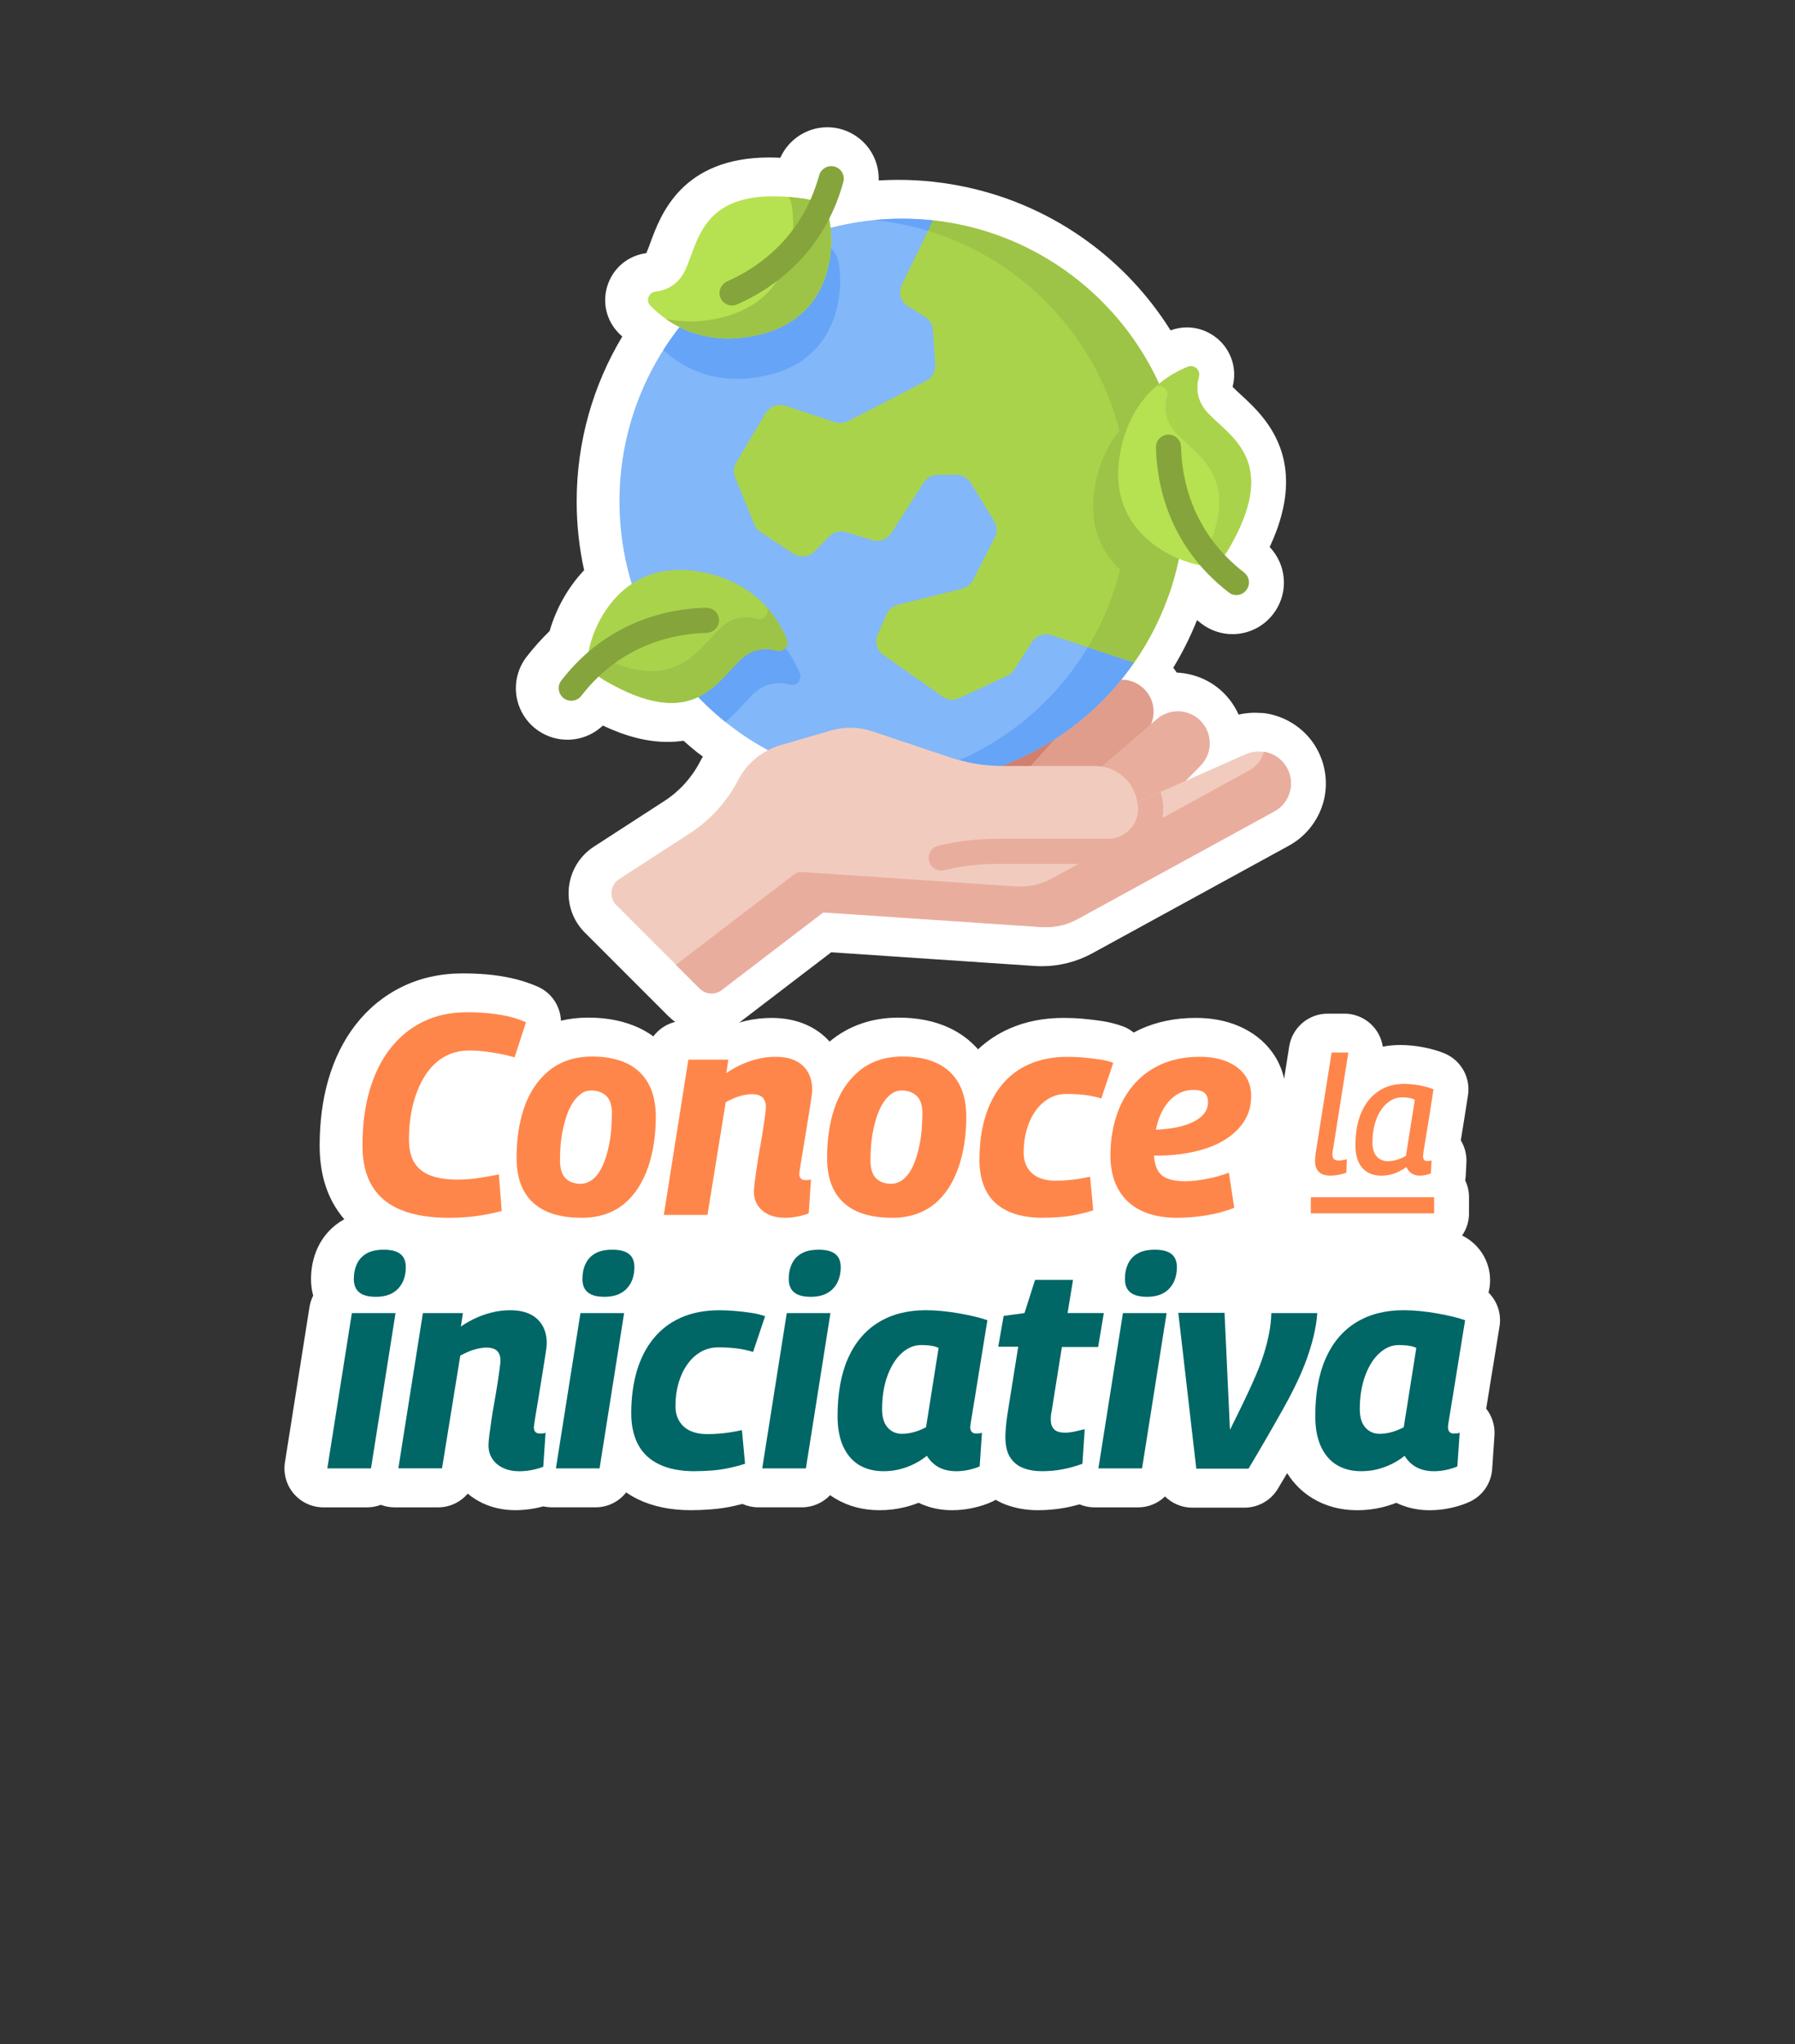 <?xml version="1.0" encoding="UTF-8"?><svg id="Capa_1" xmlns="http://www.w3.org/2000/svg" viewBox="0 0 691.9 787.78"><rect x="0" y="0" width="691.9" height="787.78" fill="#333333" stroke="none"/><defs><style>.cls-1{fill:#d17f6f;}.cls-2{fill:#fff;}.cls-3{fill:#aad34c;}.cls-4{fill:#e19d8c;}.cls-5{fill:#66a4f7;}.cls-6{fill:#b6e251;}.cls-7{fill:#9dc447;}.cls-8{fill:#f1ccbe;}.cls-9{fill:#82b7f9;}.cls-10{fill:#e9ad9e;}.cls-11{fill:#ff864a;}.cls-12{fill:#86a43c;}.cls-13{fill:#066;}</style></defs><path class="cls-2" d="m575.2,528.48c.77-4.74,1.71-10.52,2.81-17.35.79-4.91-.9-9.72-4.25-13.04.38-1.52.61-3.09.61-4.73,0-7.59-4.4-14.13-10.79-17.26,1.68-2.42,2.67-5.36,2.67-8.54v-6.22c0-2.33-.55-4.53-1.49-6.49.12-.63.2-1.28.23-1.93l.25-4.93c.16-3.04-.62-6.01-2.16-8.56.3-1.85.67-4.13,1.11-6.82.47-2.91,1.02-6.43,1.66-10.55,1.06-6.86-2.72-13.54-9.14-16.17-1.24-.51-2.57-.96-3.97-1.36-1.3-.37-2.68-.7-4.12-.97-1.42-.27-2.9-.49-4.4-.64-1.55-.15-3.07-.23-4.52-.23-2.31,0-4.54.22-6.69.64-.42-2.73-1.58-5.32-3.41-7.46-2.85-3.34-7.02-5.26-11.4-5.26h-6.45c-7.38,0-13.66,5.37-14.82,12.66l-1.96,12.38c-.83-3.67-2.35-7.08-4.51-10.08-3.24-4.49-7.69-7.95-13.23-10.28-4.81-2.02-10.29-3.04-16.31-3.04-7.76,0-14.86,1.43-21.1,4.25-.96.44-1.89.91-2.81,1.4-1.26-1.02-2.69-1.86-4.3-2.44-2.55-.93-5.35-1.62-8.32-2.06-2.27-.33-4.59-.61-6.91-.82-2.5-.22-5.01-.33-7.49-.33-7.64,0-14.63,1.37-20.78,4.07-4.58,2.01-8.67,4.71-12.22,8.03-2.99-3.4-6.63-6.15-10.9-8.18-5.64-2.68-12.26-4.03-19.69-4.03-5.08,0-9.86.75-14.21,2.24-4.5,1.54-8.59,3.82-12.15,6.78-.09.07-.17.16-.26.23-.54-.61-1.09-1.17-1.62-1.66-3.63-3.41-10.17-7.47-20.72-7.47-3.29,0-6.58.36-9.77,1.08-.94.21-1.87.46-2.8.73.3-.2.6-.4.88-.62l34.65-26.49,78.5,5.28c.89.06,1.8.09,2.7.09h0c6.76,0,13.47-1.72,19.41-4.96l75.84-41.51c.84-.46,1.65-.96,2.42-1.5,3.46-2.39,6.31-5.56,8.34-9.21.03-.05.05-.09.08-.14.17-.32.34-.64.5-.96.05-.1.11-.2.16-.3.13-.28.26-.56.38-.84.07-.15.14-.31.21-.46.1-.24.19-.49.29-.73.08-.2.16-.4.23-.6.08-.21.14-.43.21-.64.08-.24.16-.48.24-.72.06-.19.11-.39.16-.58.07-.24.14-.48.2-.72,0-.03.01-.06.02-.08,0-.02.01-.04.02-.06.04-.17.07-.33.11-.5.06-.28.13-.56.18-.85.04-.19.06-.38.09-.57.05-.28.1-.56.13-.84.03-.2.04-.39.07-.59.03-.27.06-.55.09-.82.02-.2.02-.41.04-.61.02-.27.03-.54.04-.8,0-.21,0-.41,0-.62,0-.27,0-.53,0-.8,0-.2-.02-.41-.03-.61-.01-.27-.02-.53-.04-.8-.01-.2-.04-.4-.06-.59-.03-.27-.05-.54-.08-.81-.02-.19-.05-.37-.08-.56-.04-.28-.08-.56-.13-.84-.03-.17-.07-.34-.1-.52-.06-.29-.12-.58-.18-.87-.04-.16-.08-.31-.12-.47-.08-.3-.15-.6-.24-.9-.04-.15-.09-.29-.13-.43-.09-.31-.19-.62-.29-.92-.05-.14-.1-.27-.15-.4-.11-.31-.23-.62-.35-.93-.05-.13-.11-.25-.16-.38-.13-.31-.26-.62-.4-.92-.06-.13-.13-.26-.19-.38-.14-.3-.29-.59-.44-.89-.07-.14-.15-.28-.23-.41-.15-.27-.3-.55-.46-.82-.1-.16-.2-.32-.3-.49-.11-.18-.22-.37-.34-.55-.03-.05-.07-.09-.1-.14-.03-.05-.07-.11-.1-.16-.21-.3-.42-.6-.64-.89-.06-.08-.11-.16-.17-.24-.31-.41-.63-.8-.96-1.19-.12-.15-.25-.29-.38-.43-.22-.25-.44-.49-.67-.73-.14-.15-.29-.3-.43-.44-.23-.24-.47-.47-.72-.69-.13-.12-.26-.24-.39-.36-.32-.29-.66-.57-.99-.85-.05-.04-.1-.08-.15-.12-3.68-2.94-8.09-4.93-12.81-5.69-.8-.13-1.59-.19-2.38-.19,0,0,0,0-.01,0-.65-.04-1.3-.07-1.95-.07-2.14,0-4.23.25-6.28.72-1.74-3.9-4.38-7.39-7.76-10.13-4.56-3.69-10.23-5.8-16.08-6.05-.42-.64-.87-1.27-1.35-1.87,3.57-5.89,6.64-12.02,9.16-18.36.55.44,1.09.89,1.66,1.33,3.42,2.63,7.68,4.08,12,4.08,6.56,0,12.68-3.24,16.36-8.67.03-.04.16-.24.16-.24,5.21-7.77,4.14-18.05-2.17-24.65,1.07-2.3,1.99-4.52,2.77-6.66.09-.24.17-.48.25-.72.1-.29.21-.59.31-.88,7.93-23.59-1.56-37.56-9.74-45.95-.04-.04-.08-.08-.12-.12-.04-.04-.09-.09-.13-.13-1.59-1.62-3.13-3.03-4.46-4.25-1.22-1.12-2.37-2.17-3.19-3.03,1.46-5.46.35-11.16-3.07-15.67-1.45-1.92-3.27-3.5-5.3-4.7-.07-.04-.14-.09-.2-.12-.06-.04-.13-.07-.2-.11-2.68-1.49-5.72-2.31-8.83-2.31-2.16,0-4.28.4-6.3,1.15-4.23-6.75-9.1-13.07-14.53-18.87-5.05-5.39-10.58-10.34-16.54-14.76-1.49-1.11-3-2.18-4.54-3.22-1.54-1.04-3.11-2.05-4.7-3.02-.79-.49-1.6-.96-2.4-1.43-14.45-8.39-30.82-13.95-48.4-15.92-.09-.01-.17-.03-.26-.04-4.52-.49-9.1-.74-13.63-.74-2.51,0-5.02.08-7.51.23.13-3.84-.85-7.68-2.88-11-2.85-4.65-7.54-7.96-12.91-9.09-1.32-.27-2.68-.41-4.03-.41-7.88,0-14.94,4.71-18.1,11.76-1.43-.07-2.84-.12-4.19-.12-33.84,0-41.96,22.14-45.86,32.77-.57,1.55-1.11,3.02-1.59,4.1-6.85.89-12.52,5.47-14.82,12.02-2.33,6.63-.71,13.86,4.22,18.85.43.44.88.85,1.32,1.27-11.15,18.59-17.57,40.32-17.57,63.53,0,9.1,1,17.97,2.87,26.52-6.38,6.72-10.86,15-13.3,23.44-3.05,2.95-6.03,6.24-8.89,9.94-3.32,4.3-4.73,9.85-3.87,15.22.87,5.39,3.96,10.24,8.47,13.29,3.29,2.23,7.14,3.42,11.12,3.42,5.17,0,10.01-1.96,13.68-5.46,9,4.24,17.22,6.31,24.92,6.31,2.17,0,4.23-.17,6.18-.46,1.72,1.55,3.48,3.05,5.28,4.49.35.28.7.54,1.07.78.37.29.74.57,1.11.85-.4.68-.8,1.37-1.16,2.07-3.16,6.09-7.88,11.28-13.64,15.01l-27.16,17.59c-5.47,3.54-8.99,9.28-9.68,15.75-.68,6.48,1.57,12.83,6.17,17.42l22.97,22.97s0,0,0,0l7.73,7.73,1.46,1.46c.23.23.48.44.73.66.28.26.56.53.85.77.12.1.25.18.36.27.23.18.48.35.72.52-3.4.83-6.37,2.83-8.43,5.58-1.67-1.2-3.46-2.28-5.39-3.19-5.64-2.68-12.26-4.03-19.69-4.03-3.69,0-7.22.4-10.54,1.19-.23-5.59-3.58-10.77-8.97-13.13-3.25-1.42-6.66-2.52-10.14-3.28-3.14-.68-6.36-1.17-9.55-1.44-2.97-.25-6.07-.38-9.2-.38-8.51,0-16.37,1.73-23.36,5.15-7,3.42-13.02,8.33-17.9,14.6-4.64,5.96-8.19,13.09-10.54,21.2-2.22,7.64-3.35,16.19-3.35,25.42s2.03,17.11,6.02,23.6c1.05,1.7,2.21,3.29,3.49,4.77-.09.05-.18.09-.27.14-4.38,2.48-7.82,6.18-9.94,10.71-1.74,3.72-2.63,7.84-2.63,12.25,0,2.21.29,4.33.84,6.32-.69,1.36-1.18,2.85-1.43,4.42l-9.46,59.84c-.69,4.33.56,8.75,3.41,12.08,2.85,3.34,7.02,5.26,11.4,5.26h16.83c1.86,0,3.65-.34,5.31-.97,1.66.62,3.44.97,5.25.97h16.83c4.54,0,8.66-2.03,11.43-5.29,1.72,1.46,3.65,2.7,5.8,3.7,3.8,1.78,8.03,2.68,12.58,2.68,2.47,0,5.07-.26,7.72-.76,1.07-.21,2.08-.45,3.05-.71,1.08.24,2.19.37,3.31.37h16.83c4.74,0,9.02-2.22,11.78-5.74,1.47,1.01,3.04,1.91,4.71,2.72,5.69,2.73,12.5,4.12,20.24,4.12,2.49,0,5.13-.11,7.85-.32,2.99-.24,5.93-.67,8.74-1.29,1.12-.25,2.21-.51,3.28-.79,1.9.84,3.97,1.3,6.09,1.3h16.83c4.25,0,8.13-1.79,10.88-4.69.65.46,1.31.9,2,1.31,4.98,2.98,10.72,4.49,17.04,4.49,3.32,0,6.57-.39,9.67-1.15,1.83-.45,3.64-1.02,5.4-1.71,1.24.61,2.54,1.12,3.89,1.54,2.85.88,5.87,1.32,8.97,1.32,2.77,0,5.55-.3,8.26-.91,2.75-.61,5.11-1.39,7.21-2.37.47-.22.92-.47,1.35-.73,1.21.7,2.48,1.32,3.81,1.82,3.82,1.45,8.02,2.19,12.47,2.19,3.63,0,7.21-.33,10.64-.97,1.79-.34,3.6-.77,5.42-1.28,1.8.74,3.74,1.16,5.73,1.16h16.83c4.01,0,7.68-1.59,10.4-4.2,2.72,2.67,6.43,4.31,10.5,4.31h20.13c5.27,0,10.15-2.76,12.86-7.28,1.23-2.05,2.42-4.05,3.58-6.02,2.58,4.09,5.91,7.38,9.97,9.8,4.98,2.98,10.72,4.49,17.04,4.49,3.32,0,6.57-.39,9.67-1.15,1.83-.45,3.64-1.02,5.4-1.71,1.24.61,2.54,1.12,3.89,1.54,2.85.88,5.87,1.32,8.97,1.32,2.77,0,5.55-.3,8.26-.91,2.75-.61,5.11-1.39,7.21-2.37,4.95-2.31,8.25-7.13,8.62-12.58l.88-12.98c.25-3.75-.91-7.41-3.18-10.3.14-.86.29-1.78.45-2.78.47-2.99,1.09-6.84,1.86-11.54Z"/><path class="cls-4" d="m380.5,306.29c9.26,4.45,18.52,8.9,27.79,13.33l33.24-37.15c4.85-5.43,3.98-13.85-1.88-18.16-4.8-3.53-11.45-3.12-15.78.98l-43.37,41Zm0,0"/><path class="cls-1" d="m354.3,298.81c9.26,4.45,18.52,8.9,27.79,13.33l33.24-37.15c4.86-5.42,3.98-13.84-1.88-18.16-4.8-3.53-11.45-3.12-15.78.98l-43.37,41Zm0,0"/><path class="cls-10" d="m400.7,316.02c9.04,4.88,18.08,9.75,27.14,14.61l34.94-35.56c5.1-5.19,4.62-13.65-1.03-18.23-4.63-3.76-11.29-3.65-15.81.24l-45.24,38.93Zm0,0"/><path class="cls-9" d="m437.16,255.34h0c-19.67,28.27-52.4,46.77-89.45,46.77-60.15,0-108.92-48.76-108.92-108.92s48.77-108.91,108.92-108.91c4.05,0,8.05.22,11.99.65l69.98,68.67,7.48,101.74Zm0,0"/><path class="cls-5" d="m367.26,92.35c-9.53-3.9-19.73-6.49-30.38-7.54,3.56-.36,7.18-.54,10.84-.54,4.06,0,8.07.22,12.01.65,0,0-.02,0-.02,0l7.55,7.42Zm0,0"/><path class="cls-5" d="m437.16,255.34h0c-19.68,28.27-52.4,46.77-89.45,46.77-3.66,0-7.27-.18-10.84-.53,49.75-4.92,89.64-43.3,96.89-92.32l3.39,46.09Zm0,0"/><path class="cls-3" d="m456.62,193.19c0,23.1-7.19,44.53-19.47,62.16l-31.86-10.61c-2.8-.93-5.87.15-7.47,2.63l-6.84,10.64c-.66,1.03-1.6,1.84-2.7,2.36l-18.51,8.63c-2.1.98-4.55.76-6.44-.57l-22.81-16.04c-2.51-1.76-3.43-5.05-2.2-7.87l3.4-7.78c.8-1.83,2.41-3.19,4.34-3.67l24.82-6.23c1.8-.45,3.32-1.66,4.17-3.32l8.39-16.38c1.03-2,.93-4.39-.24-6.31l-9.03-14.77c-1.17-1.92-3.26-3.09-5.51-3.09h-7.16c-2.2,0-4.24,1.12-5.43,2.97l-12.51,19.49c-1.56,2.43-4.54,3.53-7.3,2.69l-10.12-3.06c-2.3-.7-4.8-.06-6.48,1.65l-5.69,5.8c-2.17,2.21-5.59,2.57-8.17.86l-12.62-8.35c-1.08-.72-1.92-1.74-2.41-2.94l-7.4-18.12c-.77-1.88-.61-4.01.43-5.75l11.35-19.02c1.55-2.6,4.69-3.77,7.56-2.82l19.18,6.32c1.64.54,3.44.4,4.98-.39l30.16-15.54c2.29-1.18,3.66-3.61,3.48-6.17l-.91-13.42c-.14-2.07-1.27-3.95-3.03-5.04l-6.56-4.08c-2.81-1.74-3.84-5.33-2.4-8.31l12.07-24.8c54.51,5.97,96.92,52.16,96.92,108.26h0Zm0,0"/><path class="cls-7" d="m456.62,193.19c0,23.1-7.19,44.53-19.47,62.16l-17.82-5.94c9.91-16.41,15.61-35.65,15.61-56.22,0-49.13-32.52-90.66-77.21-104.23l1.96-4.04c54.51,5.97,96.92,52.16,96.92,108.26h0Zm0,0"/><path class="cls-7" d="m456.63,193.19c0,12.82-2.22,25.11-6.28,36.54-11.22-2.94-32.4-14.22-28.58-40.64,3.24-22.39,17.47-31.61,26.34-35.24.37-.15.74-.23,1.09-.24,4.8,12.27,7.42,25.62,7.42,39.59h0Zm0,0"/><path class="cls-5" d="m304.48,263.84c-3.89-1.1-9.12-1.13-14.07,3.54-3.26,3.07-6.51,7.37-10.78,10.82-13.29-10.65-24.03-24.36-31.15-40.05,6.12-4.12,14.18-6.49,24.59-4.98,22.39,3.24,31.62,17.47,35.24,26.35,1.01,2.47-1.27,5.05-3.84,4.32h0Zm0,0"/><path class="cls-5" d="m296.75,144.36c-20.37,5.13-33.85-2.82-41.06-9.45,12.44-19.61,30.99-34.97,52.95-43.41,1.65.2,3.34.43,5.09.68.9.13,1.78.36,2.62.7,3.66,1.46,6.32,4.72,6.96,8.62,1.83,11.06.07,36.15-26.55,42.87h0Zm0,0"/><path class="cls-8" d="m495.58,295.06c-3.36-5.08-10.01-6.81-15.58-4.35l-41.61,18.45c-1.19-7.91-8.01-13.97-16.25-13.97h-35.44c-6.98,0-13.91-1.13-20.53-3.35l-29.91-10.01c-5.17-1.73-10.75-1.84-15.99-.32l-19.42,5.65c-7.02,2.05-12.9,6.87-16.28,13.36-4.37,8.41-10.85,15.54-18.8,20.69l-27.16,17.59c-3.45,2.23-3.96,7.08-1.05,9.98l32.15,32.16c2.29,2.29,5.92,2.53,8.48.56l39.13-29.91,84.13,5.66c4.83.32,9.66-.74,13.91-3.07l75.84-41.51c6.34-3.47,8.35-11.61,4.37-17.62h0Zm0,0"/><path class="cls-10" d="m491.21,312.67l-75.85,41.51c-4.25,2.33-9.08,3.39-13.91,3.07l-84.13-5.66-39.13,29.92c-2.57,1.97-6.2,1.72-8.48-.56l-9.18-9.18,45.54-34.81c.87-.67,1.96-1,3.06-.92l82.42,5.54c4.83.33,9.66-.74,13.91-3.06l75.85-41.51c2.99-1.64,5.02-4.32,5.91-7.32,3.27.52,6.3,2.35,8.28,5.25,4.09,6.02,2.1,14.26-4.28,17.74h0Zm0,0"/><path class="cls-10" d="m448.38,311.62c0,11.73-9.55,21.28-21.28,21.28h-42.7c-6.89,0-13.79.81-20.49,2.43-2.6.62-5.22-.98-5.84-3.58-.62-2.6.98-5.22,3.58-5.84,7.44-1.79,15.1-2.69,22.75-2.69h42.7c6.39,0,11.59-5.2,11.59-11.59,0-.85-.09-1.68-.27-2.48l8.95-3.97c.66,2.03,1.01,4.2,1.01,6.45h0Zm0,0"/><path class="cls-3" d="m230.32,260.2c-2.83-2.75-4.04-6.78-3.15-10.62,2.52-10.92,13.69-33.46,40.87-29.52,22.39,3.24,31.62,17.47,35.24,26.35,1.01,2.47-1.27,5.05-3.84,4.32-3.89-1.1-9.12-1.13-14.07,3.54-9.41,8.86-18.62,27.88-52.89,7.58-.78-.46-1.51-1.01-2.16-1.64h0Zm0,0"/><path class="cls-7" d="m299.45,250.73c-3.89-1.1-9.12-1.13-14.07,3.53-9.4,8.87-18.61,27.88-52.89,7.58-.78-.46-1.51-1.01-2.16-1.64-2.53-2.46-3.76-5.93-3.36-9.4,32.52,18.26,41.54-.14,50.75-8.82,4.95-4.66,10.19-4.64,14.08-3.53,2.56.72,4.84-1.85,3.83-4.32,0-.03-.03-.07-.04-.09,3.83,4.27,6.23,8.76,7.7,12.37,1.01,2.47-1.27,5.05-3.84,4.32h0Zm0,0"/><path class="cls-12" d="m217.49,269.19c-2.3-1.55-2.84-4.74-1.14-6.93,18.27-23.68,42.58-27.79,55.88-28.06.03,0,.07,0,.1,0,2.7,0,4.9,2.22,4.84,4.96-.06,2.61-2.29,4.67-4.9,4.73-11.53.27-32.42,3.88-48.2,24.24-1.57,2.03-4.44,2.52-6.57,1.07h0Zm0,0"/><path class="cls-6" d="m312.94,77.31c3.66,1.46,6.31,4.73,6.96,8.62,1.82,11.06.08,36.15-26.56,42.86-21.93,5.53-35.88-4.12-42.62-10.95-1.87-1.9-.75-5.15,1.9-5.46,4.01-.46,8.86-2.43,11.67-8.63,5.32-11.77,6.6-32.87,46.03-27.15.9.13,1.78.36,2.62.7h0Zm0,0"/><path class="cls-7" d="m293.34,128.79c-16.82,4.25-28.96-.44-36.73-5.94,6.17,1.39,13.5,1.54,22.05-.61,26.63-6.71,28.38-31.8,26.55-42.86-.21-1.23-.61-2.41-1.19-3.48,1.98.16,4.07.39,6.29.72.9.14,1.77.36,2.62.7,3.66,1.47,6.31,4.73,6.95,8.62,1.83,11.06.08,36.15-26.55,42.86h0Zm0,0"/><path class="cls-12" d="m321.38,64.11c2.72.57,4.43,3.3,3.7,5.98-7.88,28.85-28.79,41.91-40.98,47.22-.63.28-1.29.41-1.93.41-1.96,0-3.81-1.19-4.54-3.17-.9-2.42.38-5.13,2.75-6.17,10.56-4.63,28.51-15.93,35.35-40.76.68-2.48,3.15-4.02,5.66-3.5h0Zm0,0"/><path class="cls-6" d="m471.59,214.32c-2.75,2.83-6.78,4.04-10.62,3.15-10.92-2.53-33.46-13.69-29.52-40.88,3.24-22.39,17.47-31.62,26.35-35.24,2.47-1.01,5.05,1.27,4.32,3.84-1.1,3.89-1.12,9.12,3.54,14.07,8.86,9.41,27.88,18.62,7.57,52.9-.46.78-1.01,1.51-1.64,2.16h0Zm0,0"/><path class="cls-3" d="m462.12,145.2c-1.1,3.89-1.13,9.12,3.53,14.07,8.86,9.4,27.88,18.61,7.58,52.89-.46.78-1.01,1.51-1.64,2.16-2.46,2.53-5.93,3.76-9.4,3.36,18.26-32.52-.14-41.54-8.82-50.75-4.66-4.95-4.64-10.18-3.53-14.07.72-2.56-1.86-4.84-4.32-3.84-.03.01-.07.03-.09.04,4.27-3.83,8.76-6.23,12.37-7.7,2.47-1.01,5.05,1.27,4.33,3.84h0Zm0,0"/><path class="cls-12" d="m480.52,227.23c-1.53,2.25-4.64,2.78-6.8,1.13-23.75-18.28-27.87-42.63-28.14-55.94-.06-2.68,2.07-4.88,4.74-4.94,2.67-.07,4.88,2.07,4.94,4.74.23,11.51,3.79,32.55,24.3,48.41,2,1.54,2.48,4.36,1.06,6.45l-.1.16Zm0,0"/><path class="cls-13" d="m126.17,565.84l9.46-59.84h16.83l-9.46,59.84h-16.83Zm21.78-84.26c2.86,0,4.99.55,6.38,1.65,1.39,1.1,2.09,2.79,2.09,5.06s-.46,4.38-1.38,6.1c-.92,1.72-2.22,3.04-3.91,3.96-1.69.92-3.78,1.38-6.27,1.38-2.86,0-4.99-.57-6.38-1.71-1.39-1.14-2.09-2.84-2.09-5.11s.4-4.16,1.21-5.89c.81-1.72,2.05-3.06,3.74-4.01,1.69-.95,3.89-1.43,6.6-1.43Z"/><path class="cls-13" d="m163.02,506h15.4l-.77,5.17c2.05-1.39,4.12-2.55,6.21-3.46,2.09-.92,4.2-1.61,6.32-2.09,2.13-.48,4.29-.72,6.49-.72,4.55,0,8.03,1.14,10.45,3.41,2.42,2.27,3.63,5.39,3.63,9.35,0,.66-.13,1.85-.39,3.57-.26,1.72-.57,3.72-.94,6-.37,2.27-.75,4.64-1.15,7.1-.4,2.46-.79,4.8-1.16,7.04-.37,2.24-.68,4.14-.94,5.72-.26,1.58-.39,2.58-.39,3.02,0,.73.2,1.3.61,1.71.4.4.97.61,1.7.61.37,0,.75-.02,1.16-.05.4-.04.75-.13,1.04-.28l-.88,13.09c-1.17.51-2.62.94-4.34,1.27-1.72.33-3.35.49-4.9.49-2.35,0-4.42-.42-6.21-1.26-1.8-.84-3.19-2.02-4.18-3.52-.99-1.5-1.49-3.25-1.49-5.23,0-.88.11-2.18.33-3.91.22-1.72.49-3.7.82-5.94.33-2.24.71-4.57,1.16-6.99.44-2.42.82-4.71,1.16-6.88.33-2.16.6-4.05.82-5.67.22-1.61.33-2.71.33-3.3,0-1.54-.42-2.75-1.26-3.63-.84-.88-2.22-1.32-4.12-1.32-1.03,0-2.13.13-3.3.39-1.17.26-2.33.62-3.46,1.1-1.14.48-2.26,1.01-3.35,1.59l-7.04,43.45h-16.83l9.46-59.84Z"/><path class="cls-13" d="m214.28,565.84l9.46-59.84h16.83l-9.46,59.84h-16.83Zm21.78-84.26c2.86,0,4.99.55,6.38,1.65,1.39,1.1,2.09,2.79,2.09,5.06s-.46,4.38-1.38,6.1c-.92,1.72-2.22,3.04-3.91,3.96-1.69.92-3.78,1.38-6.27,1.38-2.86,0-4.99-.57-6.38-1.71-1.39-1.14-2.09-2.84-2.09-5.11s.4-4.16,1.21-5.89c.81-1.72,2.05-3.06,3.74-4.01,1.69-.95,3.89-1.43,6.6-1.43Z"/><path class="cls-13" d="m267.85,566.94c-5.5,0-10.08-.88-13.75-2.64-3.67-1.76-6.38-4.31-8.14-7.64s-2.64-7.35-2.64-12.05c0-5.94.71-11.35,2.14-16.22,1.43-4.88,3.58-9.08,6.44-12.59,2.86-3.52,6.42-6.21,10.67-8.08,4.25-1.87,9.17-2.81,14.74-2.81,2.05,0,4.11.09,6.16.28,2.05.18,4.07.42,6.05.71,1.98.29,3.78.73,5.39,1.32l-4.62,13.75c-2.42-.73-4.71-1.21-6.88-1.43-2.16-.22-4.34-.33-6.55-.33-2.49,0-4.75.59-6.77,1.76-2.02,1.17-3.76,2.8-5.22,4.89-1.47,2.09-2.58,4.49-3.35,7.21-.77,2.71-1.16,5.61-1.16,8.69,0,2.27.49,4.23,1.48,5.88s2.4,2.9,4.23,3.74c1.83.84,4,1.26,6.49,1.26,1.54,0,3.03-.05,4.46-.17,1.43-.11,2.88-.27,4.34-.5,1.47-.22,3.01-.51,4.62-.88l1.21,12.98c-1.83.59-3.83,1.12-5.99,1.59-2.16.48-4.4.81-6.71.99-2.31.18-4.53.27-6.66.27Z"/><path class="cls-13" d="m293.81,565.84l9.46-59.84h16.83l-9.46,59.84h-16.83Zm21.78-84.26c2.86,0,4.99.55,6.38,1.65,1.39,1.1,2.09,2.79,2.09,5.06s-.46,4.38-1.38,6.1c-.92,1.72-2.22,3.04-3.91,3.96-1.69.92-3.78,1.38-6.27,1.38-2.86,0-4.99-.57-6.38-1.71-1.39-1.14-2.09-2.84-2.09-5.11s.4-4.16,1.21-5.89c.81-1.72,2.05-3.06,3.74-4.01,1.69-.95,3.89-1.43,6.6-1.43Z"/><path class="cls-13" d="m368.5,566.94c-1.61,0-3.14-.22-4.56-.66-1.43-.44-2.71-1.12-3.85-2.04-1.14-.92-2.07-2-2.81-3.25-1.54,1.25-3.21,2.31-5.01,3.19-1.8.88-3.67,1.56-5.61,2.04-1.94.48-3.98.71-6.1.71-3.59,0-6.71-.79-9.35-2.36s-4.69-3.94-6.16-7.1c-1.47-3.15-2.2-7.08-2.2-11.77,0-8.87,1.36-16.33,4.07-22.38,2.71-6.05,6.62-10.63,11.71-13.75,5.1-3.12,11.17-4.68,18.21-4.68,2.05,0,4.18.11,6.38.33,2.2.22,4.34.51,6.43.88,2.09.37,4.07.77,5.94,1.21,1.87.44,3.54.92,5.01,1.43-1.1,6.82-2.04,12.59-2.81,17.33-.77,4.73-1.39,8.6-1.87,11.6-.48,3.01-.86,5.35-1.16,7.04-.29,1.69-.49,2.92-.6,3.69-.11.77-.17,1.23-.17,1.38,0,.88.18,1.54.55,1.98.37.44.95.66,1.76.66.29,0,.64-.02,1.04-.05.4-.04.79-.13,1.16-.28l-.88,12.98c-1.1.51-2.47.95-4.12,1.32-1.65.37-3.32.55-5.01.55Zm-11.55-16.94l4.84-30.58c-.95-.44-2-.73-3.14-.88-1.14-.15-2.33-.22-3.57-.22-2.79,0-5.34,1.08-7.65,3.24-2.31,2.16-4.12,5.12-5.45,8.86-1.32,3.74-1.98,7.92-1.98,12.54,0,3.15.72,5.54,2.15,7.15,1.43,1.61,3.28,2.42,5.56,2.42,1.03,0,2.09-.11,3.19-.33,1.1-.22,2.18-.53,3.24-.94,1.06-.4,2-.83,2.81-1.26Z"/><path class="cls-13" d="m418.11,550.77l-.88,13.31c-2.64.95-5.22,1.67-7.76,2.14-2.53.48-5.15.71-7.86.71s-5.02-.4-7.15-1.21c-2.13-.81-3.81-2.16-5.06-4.07-1.25-1.91-1.87-4.55-1.87-7.92,0-1.1.07-2.44.22-4.02.15-1.58.33-3.1.55-4.56l4.18-26.18h-7.7l2.09-11.88,8.03-1.1,4.07-12.76h14.63l-2.09,12.76h13.97l-2.2,13.09h-13.97l-3.96,24.86c-.15.59-.24,1.12-.27,1.59-.04.48-.06.97-.06,1.49,0,1.61.42,2.86,1.27,3.74.84.88,2.26,1.32,4.23,1.32,1.1,0,2.26-.13,3.46-.38,1.21-.26,2.59-.57,4.12-.94Z"/><path class="cls-13" d="m423.39,565.84l9.46-59.84h16.83l-9.46,59.84h-16.83Zm21.78-84.26c2.86,0,4.99.55,6.38,1.65,1.39,1.1,2.09,2.79,2.09,5.06s-.46,4.38-1.38,6.1c-.92,1.72-2.22,3.04-3.91,3.96-1.69.92-3.78,1.38-6.27,1.38-2.86,0-4.99-.57-6.38-1.71-1.39-1.14-2.09-2.84-2.09-5.11s.4-4.16,1.21-5.89c.81-1.72,2.05-3.06,3.74-4.01,1.69-.95,3.89-1.43,6.6-1.43Z"/><path class="cls-13" d="m481.25,565.95h-20.13l-6.93-60.06h17.82l2.09,45.1c2.13-4.25,4.03-8.14,5.72-11.66,1.69-3.52,3.15-6.75,4.4-9.68,1.25-2.93,2.27-5.72,3.08-8.36.81-2.64,1.45-5.21,1.93-7.7.48-2.49.75-5.02.82-7.59h17.71c-.22,2.93-.68,5.85-1.38,8.75-.7,2.9-1.58,5.83-2.64,8.8-1.06,2.97-2.35,6.03-3.85,9.18-1.5,3.15-3.21,6.44-5.11,9.85-1.91,3.41-3.98,7.06-6.22,10.94-2.24,3.89-4.67,8.03-7.31,12.43Z"/><path class="cls-13" d="m552.64,566.94c-1.61,0-3.14-.22-4.56-.66-1.43-.44-2.71-1.12-3.85-2.04-1.14-.92-2.07-2-2.81-3.25-1.54,1.25-3.21,2.31-5.01,3.19-1.8.88-3.67,1.56-5.61,2.04-1.94.48-3.98.71-6.1.71-3.59,0-6.71-.79-9.35-2.36s-4.69-3.94-6.16-7.1c-1.47-3.15-2.2-7.08-2.2-11.77,0-8.87,1.36-16.33,4.07-22.38,2.71-6.05,6.62-10.63,11.71-13.75,5.1-3.12,11.17-4.68,18.21-4.68,2.05,0,4.18.11,6.38.33,2.2.22,4.34.51,6.43.88,2.09.37,4.07.77,5.94,1.21,1.87.44,3.54.92,5.01,1.43-1.1,6.82-2.04,12.59-2.81,17.33-.77,4.73-1.39,8.6-1.87,11.6-.48,3.01-.86,5.35-1.16,7.04-.29,1.69-.49,2.92-.6,3.69-.11.77-.17,1.23-.17,1.38,0,.88.18,1.54.55,1.98.37.44.95.66,1.76.66.29,0,.64-.02,1.04-.05.4-.04.79-.13,1.16-.28l-.88,12.98c-1.1.51-2.47.95-4.12,1.32-1.65.37-3.32.55-5.01.55Zm-11.55-16.94l4.84-30.58c-.95-.44-2-.73-3.14-.88-1.14-.15-2.33-.22-3.57-.22-2.79,0-5.34,1.08-7.65,3.24-2.31,2.16-4.12,5.12-5.45,8.86-1.32,3.74-1.98,7.92-1.98,12.54,0,3.15.72,5.54,2.15,7.15,1.43,1.61,3.28,2.42,5.56,2.42,1.03,0,2.09-.11,3.19-.33,1.1-.22,2.18-.53,3.24-.94,1.06-.4,2-.83,2.81-1.26Z"/><path class="cls-11" d="m172.94,469.28c-7.19,0-13.26-.99-18.21-2.97-4.95-1.98-8.69-5.02-11.22-9.13-2.53-4.11-3.8-9.35-3.8-15.73,0-7.85.92-14.92,2.75-21.23,1.83-6.31,4.49-11.7,7.98-16.17,3.48-4.47,7.7-7.92,12.65-10.34,4.95-2.42,10.54-3.63,16.78-3.63,2.71,0,5.35.11,7.92.33,2.57.22,5.11.6,7.65,1.15,2.53.55,4.97,1.34,7.31,2.37l-4.4,13.53c-1.69-.51-3.48-.95-5.39-1.32-1.91-.37-3.87-.68-5.89-.93-2.02-.26-4.05-.39-6.11-.39-3.74,0-7.04.84-9.9,2.53-2.86,1.69-5.28,4.09-7.26,7.21-1.98,3.12-3.5,6.76-4.57,10.95-1.06,4.18-1.59,8.69-1.59,13.53,0,3.89.73,6.95,2.2,9.19,1.47,2.24,3.58,3.85,6.33,4.84s6.1,1.49,10.06,1.49c2.86,0,5.61-.2,8.25-.61,2.64-.4,5.24-.86,7.81-1.38l1.1,14.08c-3.3.88-6.6,1.54-9.9,1.98-3.3.44-6.82.66-10.56.66Z"/><path class="cls-11" d="m224.2,469.28c-5.5,0-10.1-.86-13.8-2.58-3.7-1.72-6.51-4.29-8.42-7.7-1.91-3.41-2.86-7.72-2.86-12.93,0-3.45.24-6.78.71-10.01.48-3.23,1.21-6.29,2.2-9.18.99-2.9,2.27-5.54,3.85-7.92,1.58-2.38,3.45-4.47,5.61-6.27,2.16-1.8,4.64-3.17,7.42-4.12,2.79-.95,5.9-1.43,9.35-1.43,5.21,0,9.62.86,13.26,2.58,3.63,1.72,6.42,4.31,8.36,7.75,1.94,3.45,2.91,7.77,2.91,12.98,0,3.52-.26,6.93-.77,10.23-.51,3.3-1.27,6.38-2.26,9.24-.99,2.86-2.26,5.48-3.8,7.87-1.54,2.38-3.35,4.44-5.44,6.16-2.09,1.72-4.51,3.04-7.26,3.96s-5.78,1.38-9.08,1.38Zm-.22-13.09c1.47-.07,2.79-.51,3.96-1.32,1.17-.81,2.2-1.91,3.08-3.3.88-1.39,1.63-3.01,2.26-4.84.62-1.83,1.14-3.78,1.54-5.83.4-2.05.68-4.14.83-6.27.15-2.13.22-4.14.22-6.05-.07-2.93-.84-5.06-2.31-6.38-1.47-1.32-3.37-1.98-5.72-1.98-1.47,0-2.79.44-3.96,1.32-1.17.88-2.22,2.03-3.14,3.46-.92,1.43-1.69,3.06-2.31,4.89-.62,1.83-1.14,3.76-1.54,5.78-.4,2.02-.68,4.01-.83,6-.15,1.98-.22,3.89-.22,5.72.07,3.15.83,5.41,2.26,6.76,1.43,1.36,3.39,2.04,5.89,2.04Z"/><path class="cls-11" d="m265.34,408.34h15.4l-.77,5.17c2.05-1.39,4.12-2.55,6.21-3.46,2.09-.92,4.2-1.61,6.32-2.09,2.13-.48,4.29-.72,6.49-.72,4.55,0,8.03,1.14,10.45,3.41,2.42,2.27,3.63,5.39,3.63,9.35,0,.66-.13,1.85-.39,3.57-.26,1.72-.57,3.72-.94,6-.37,2.27-.75,4.64-1.15,7.1-.4,2.46-.79,4.8-1.16,7.04-.37,2.24-.68,4.14-.94,5.72-.26,1.58-.39,2.58-.39,3.02,0,.73.2,1.3.61,1.71.4.4.97.61,1.7.61.37,0,.75-.02,1.16-.05.4-.04.75-.13,1.04-.28l-.88,13.09c-1.17.51-2.62.94-4.34,1.27-1.72.33-3.35.49-4.9.49-2.35,0-4.42-.42-6.21-1.26-1.8-.84-3.19-2.02-4.18-3.52-.99-1.5-1.49-3.25-1.49-5.23,0-.88.11-2.18.33-3.91.22-1.72.49-3.7.82-5.94.33-2.24.71-4.57,1.16-6.99.44-2.42.82-4.71,1.16-6.88.33-2.16.6-4.05.82-5.67.22-1.61.33-2.71.33-3.3,0-1.54-.42-2.75-1.26-3.63-.84-.88-2.22-1.32-4.12-1.32-1.03,0-2.13.13-3.3.39-1.17.26-2.33.62-3.46,1.1-1.14.48-2.26,1.01-3.35,1.59l-7.04,43.45h-16.83l9.46-59.84Z"/><path class="cls-11" d="m343.88,469.28c-5.5,0-10.1-.86-13.8-2.58-3.7-1.72-6.51-4.29-8.42-7.7-1.91-3.41-2.86-7.72-2.86-12.93,0-3.45.24-6.78.71-10.01.48-3.23,1.21-6.29,2.2-9.18.99-2.9,2.27-5.54,3.85-7.92,1.58-2.38,3.45-4.47,5.61-6.27,2.16-1.8,4.64-3.17,7.42-4.12,2.79-.95,5.9-1.43,9.35-1.43,5.21,0,9.62.86,13.26,2.58,3.63,1.72,6.42,4.31,8.36,7.75,1.94,3.45,2.91,7.77,2.91,12.98,0,3.52-.26,6.93-.77,10.23-.51,3.3-1.27,6.38-2.26,9.24-.99,2.86-2.26,5.48-3.8,7.87-1.54,2.38-3.35,4.44-5.44,6.16-2.09,1.72-4.51,3.04-7.26,3.96s-5.78,1.38-9.08,1.38Zm-.22-13.09c1.47-.07,2.79-.51,3.96-1.32,1.17-.81,2.2-1.91,3.08-3.3.88-1.39,1.63-3.01,2.26-4.84.62-1.83,1.14-3.78,1.54-5.83.4-2.05.68-4.14.83-6.27.15-2.13.22-4.14.22-6.05-.07-2.93-.84-5.06-2.31-6.38-1.47-1.32-3.37-1.98-5.72-1.98-1.47,0-2.79.44-3.96,1.32-1.17.88-2.22,2.03-3.14,3.46-.92,1.43-1.69,3.06-2.31,4.89-.62,1.83-1.14,3.76-1.54,5.78-.4,2.02-.68,4.01-.83,6-.15,1.98-.22,3.89-.22,5.72.07,3.15.83,5.41,2.26,6.76,1.43,1.36,3.39,2.04,5.89,2.04Z"/><path class="cls-11" d="m402.06,469.28c-5.5,0-10.08-.88-13.75-2.64-3.67-1.76-6.38-4.31-8.14-7.64s-2.64-7.35-2.64-12.05c0-5.94.71-11.35,2.14-16.22,1.43-4.88,3.58-9.08,6.44-12.59,2.86-3.52,6.42-6.21,10.67-8.08,4.25-1.87,9.17-2.81,14.74-2.81,2.05,0,4.11.09,6.16.28,2.05.18,4.07.42,6.05.71,1.98.29,3.78.73,5.39,1.32l-4.62,13.75c-2.42-.73-4.71-1.21-6.88-1.43-2.16-.22-4.34-.33-6.55-.33-2.49,0-4.75.59-6.77,1.76-2.02,1.17-3.76,2.8-5.22,4.89-1.47,2.09-2.58,4.49-3.35,7.21-.77,2.71-1.16,5.61-1.16,8.69,0,2.27.49,4.23,1.48,5.88s2.4,2.9,4.23,3.74c1.83.84,4,1.26,6.49,1.26,1.54,0,3.03-.05,4.46-.17,1.43-.11,2.88-.27,4.34-.5,1.47-.22,3.01-.51,4.62-.88l1.21,12.98c-1.83.59-3.83,1.12-5.99,1.59-2.16.48-4.4.81-6.71.99-2.31.18-4.53.27-6.66.27Z"/><path class="cls-11" d="m441.77,435.29c1.47.15,3.1.15,4.89,0,1.8-.15,3.54-.33,5.23-.55,4.33-.73,7.7-1.94,10.12-3.63,2.42-1.69,3.63-3.81,3.63-6.38,0-1.61-.44-2.8-1.32-3.58-.88-.77-2.35-1.15-4.4-1.15-2.86,0-5.44.95-7.76,2.86-2.31,1.91-4.11,4.6-5.39,8.08-1.28,3.48-1.96,7.61-2.03,12.38,0,2.93.4,5.28,1.21,7.04.81,1.76,2.11,3.01,3.91,3.74,1.8.73,4.12,1.1,6.98,1.1,1.39,0,2.97-.11,4.73-.33,1.76-.22,3.69-.57,5.78-1.05,2.09-.48,4.2-1.12,6.32-1.92l2.09,13.53c-3.37,1.32-6.97,2.29-10.78,2.92-3.81.62-7.55.93-11.22.93-5.5,0-10.16-.93-13.97-2.8-3.81-1.87-6.73-4.6-8.74-8.2-2.02-3.59-3.02-7.88-3.02-12.87,0-5.43.73-10.45,2.2-15.07,1.47-4.62,3.65-8.65,6.55-12.1,2.9-3.45,6.49-6.14,10.78-8.08,4.29-1.94,9.26-2.92,14.91-2.92,4.03,0,7.54.62,10.51,1.87,2.97,1.25,5.26,2.99,6.88,5.23,1.61,2.24,2.42,4.93,2.42,8.08,0,5.65-2.27,10.43-6.82,14.35-4.55,3.92-10.85,6.51-18.92,7.75-2.93.44-5.7.7-8.31.77-2.6.07-5.08.04-7.43-.11l.99-9.9Z"/><path class="cls-11" d="m513.28,405.6h6.45l-5.82,36.81c-.08.46-.16.91-.22,1.33-.06.42-.09.84-.09,1.26,0,.38.07.75.22,1.11.15.36.4.63.76.82.36.19.85.28,1.49.28.46,0,.95-.04,1.45-.13.51-.08,1.05-.21,1.64-.38l-.19,5.19c-.89.34-1.87.61-2.94.82-1.08.21-2.16.32-3.26.32-2.02,0-3.51-.5-4.46-1.49s-1.42-2.39-1.42-4.21c0-.46.03-.96.09-1.49.06-.53.12-1.02.16-1.49l6.14-38.77Z"/><path class="cls-11" d="m547.31,453.04c-.8,0-1.54-.13-2.21-.38-.67-.25-1.27-.63-1.77-1.14s-.91-1.1-1.2-1.77c-.93.63-1.91,1.2-2.94,1.71-1.03.51-2.12.9-3.26,1.17-1.14.27-2.32.41-3.54.41-2.02,0-3.79-.44-5.28-1.33-1.5-.89-2.65-2.2-3.45-3.95-.8-1.75-1.2-3.91-1.2-6.48,0-4.93.77-9.15,2.31-12.65,1.54-3.5,3.71-6.2,6.51-8.1,2.8-1.9,6.12-2.85,9.96-2.85.97,0,1.98.05,3.04.16,1.05.11,2.08.25,3.07.44.99.19,1.93.41,2.81.66s1.69.53,2.4.82c-.63,4.09-1.18,7.58-1.64,10.47-.46,2.89-.85,5.29-1.17,7.21-.32,1.92-.57,3.44-.76,4.55-.19,1.12-.32,1.95-.38,2.5-.06.55-.09.86-.09.95,0,.68.14,1.17.41,1.49.27.32.68.47,1.23.47.29,0,.57-.02.82-.06s.53-.08.82-.13l-.25,4.93c-.55.25-1.19.46-1.93.63-.74.17-1.51.25-2.31.25Zm-5.38-7.65l3.42-21.57c-.63-.38-1.37-.63-2.21-.76-.84-.13-1.73-.19-2.66-.19-2.19,0-4.15.76-5.88,2.28-1.73,1.52-3.09,3.57-4.08,6.17-.99,2.59-1.49,5.56-1.49,8.89,0,2.4.55,4.22,1.64,5.44,1.1,1.22,2.55,1.83,4.36,1.83.76,0,1.55-.09,2.37-.28.82-.19,1.63-.44,2.44-.76.8-.32,1.5-.66,2.09-1.04Z"/><rect class="cls-11" x="505.27" y="461.35" width="47.53" height="6.22"/></svg>